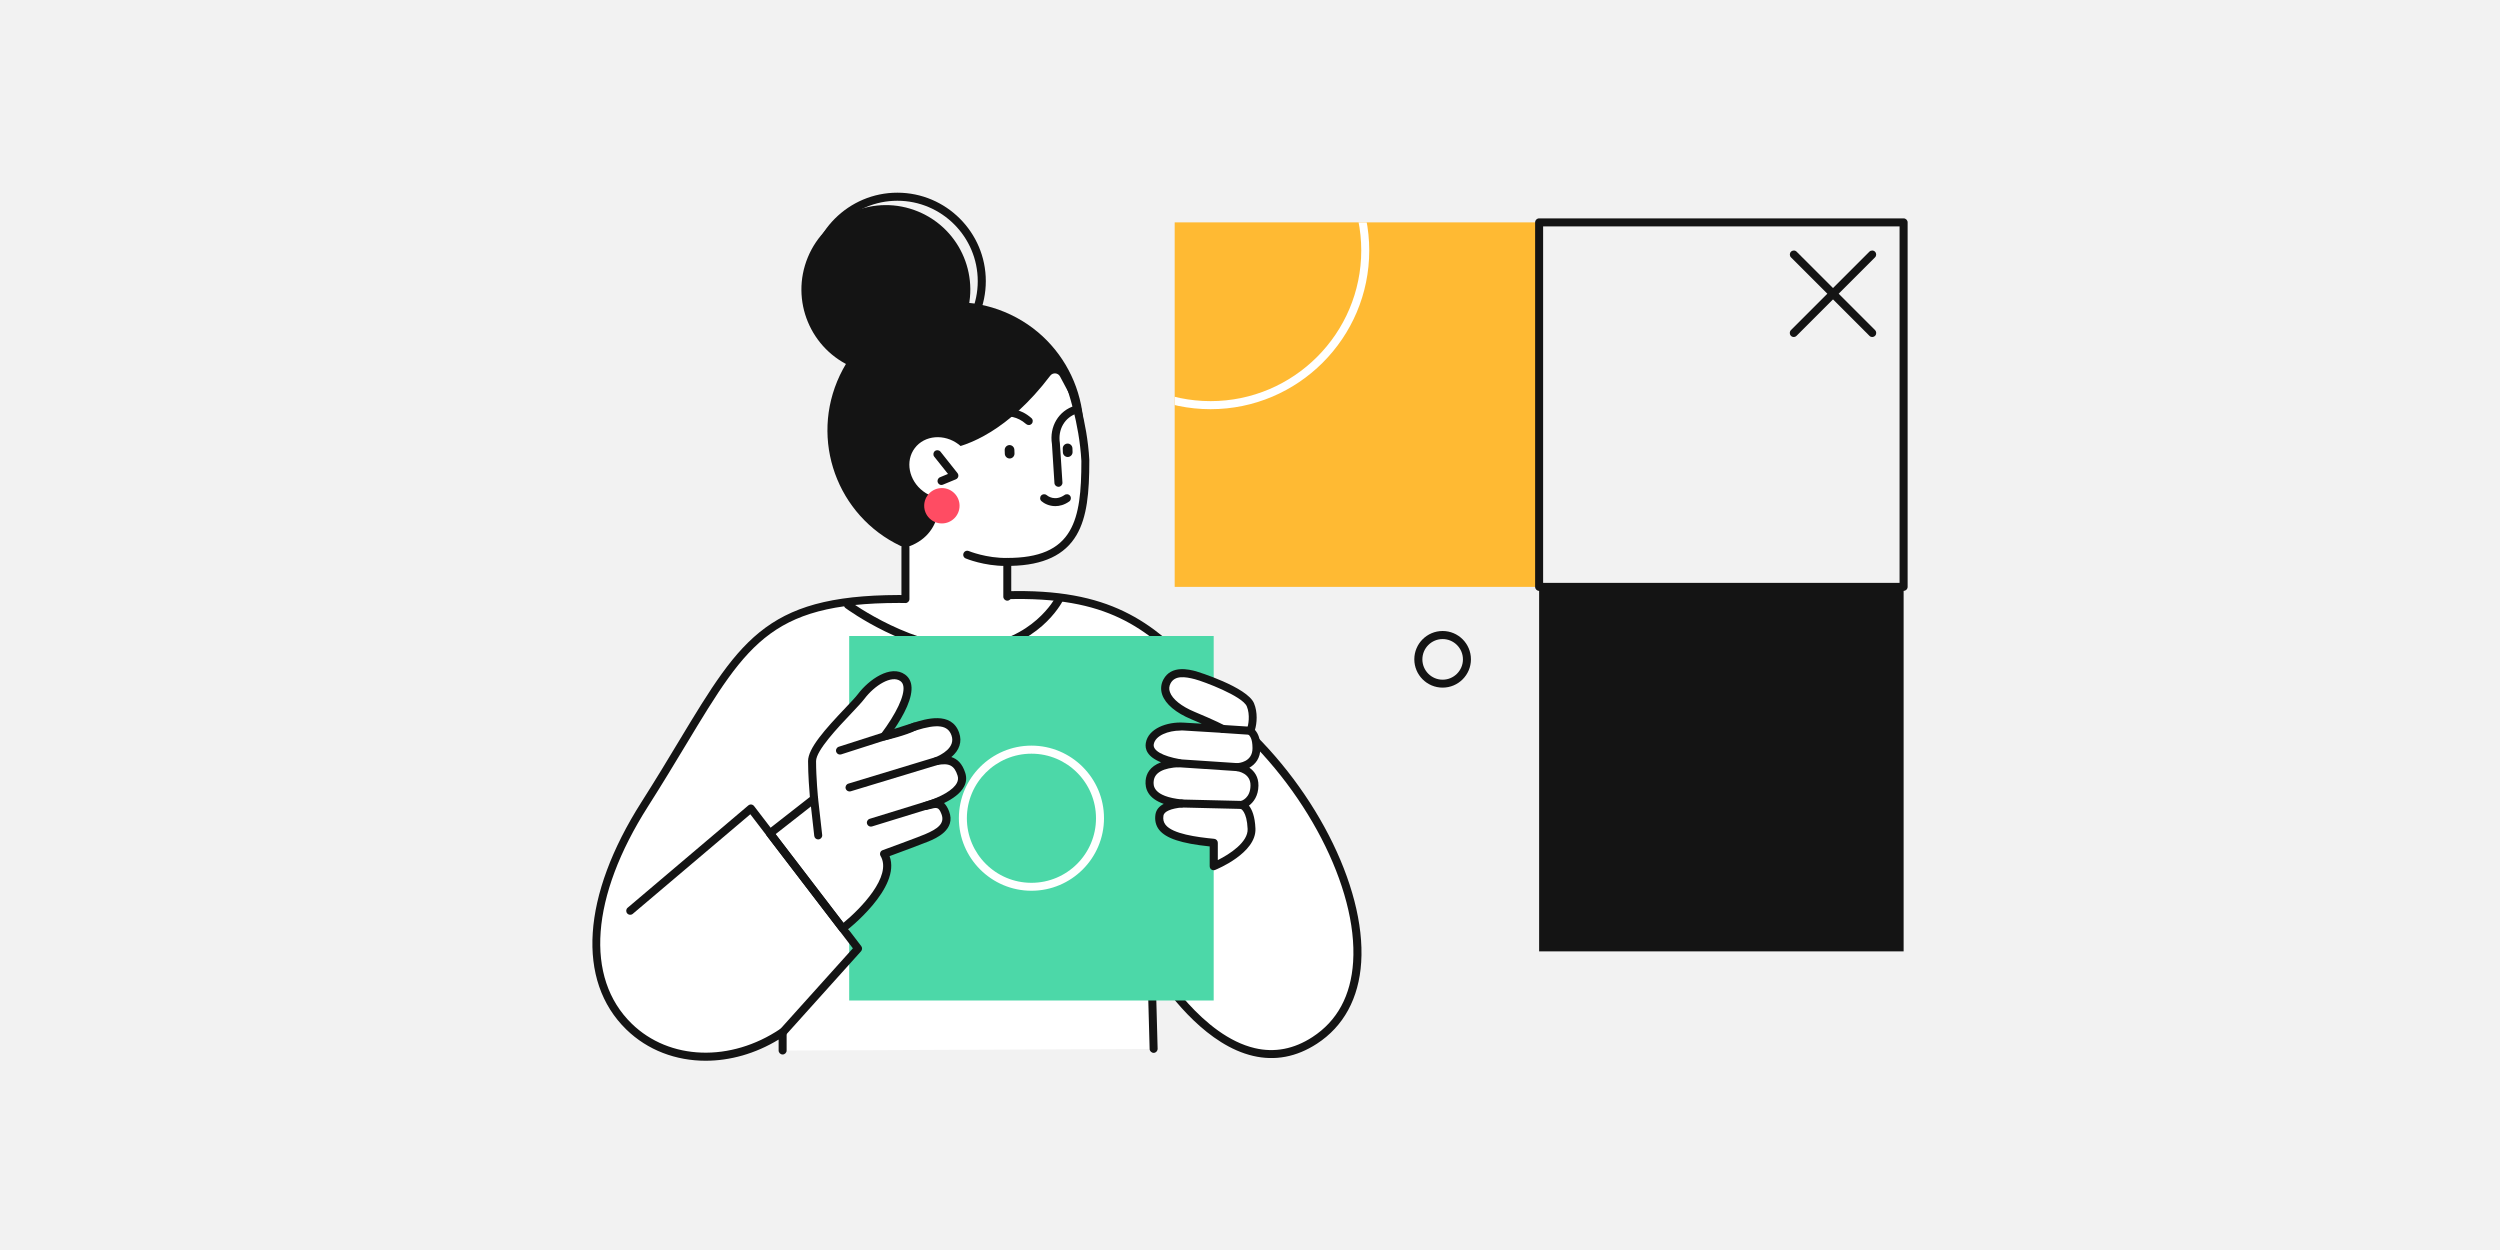 <?xml version="1.0" encoding="UTF-8"?>
<svg id="Ebene_2" data-name="Ebene 2" xmlns="http://www.w3.org/2000/svg" xmlns:xlink="http://www.w3.org/1999/xlink" viewBox="0 0 400 200">
  <defs>
    <clipPath id="clippath">
      <rect x="187.95" y="35.58" width="58.32" height="58.32" style="fill: none;"/>
    </clipPath>
  </defs>
  <g id="_Layer_" data-name="&amp;lt;Layer&amp;gt;">
    <g>
      <rect width="400" height="200" style="fill: #f2f2f2;"/>
      <g>
        <path d="M184.6,167.82l-.39-14.2c2.17,3.67,13.5,21.08,26.15,12.85,14.47-9.41,4.12-36.69-13.46-51.66l-5.57-7.18c-7.46-7.61-13.8-12.87-30.29-12.38l-15.24.62c-26.47-.46-27.22,8.58-42.65,32.83-20.53,32.26,4.47,48.32,22.07,36.47v2.92l59.36-.26Z" style="fill: #fff;"/>
        <path d="M230.82,110.02c-2.5,0-4.53-2.03-4.53-4.53s2.03-4.53,4.53-4.53,4.53,2.03,4.53,4.53-2.03,4.53-4.53,4.53ZM230.82,102.25c-1.79,0-3.24,1.46-3.24,3.25s1.45,3.25,3.24,3.25,3.25-1.46,3.25-3.25-1.46-3.25-3.25-3.25Z" style="fill: #141414;"/>
        <path d="M135.61,96.29c11.53-.7,18.59-.78,34.11-.68,0,0-4.59,8.42-14.73,8.42-11.14-.37-19.38-7.74-19.38-7.74Z" style="fill: #fff;"/>
        <path d="M112.91,169.72c-4.76,0-9.29-1.68-12.7-5-8.01-7.81-7.11-21.4,2.41-36.37,2.3-3.62,4.3-6.93,6.06-9.86,10.09-16.74,14.32-23.67,37.14-23.27l15.2-.62c16.66-.49,23.25,4.9,30.77,12.58l5.57,7.18c12.63,10.78,21.22,27.43,20.43,39.62-.37,5.75-2.82,10.25-7.09,13.02-3.26,2.12-6.69,2.77-10.22,1.94-7.18-1.68-12.98-9.14-15.58-13.02l.32,11.88c0,.35-.27.65-.62.66-.34,0-.65-.27-.66-.62l-.39-14.2c0-.29.18-.55.46-.63.28-.08.58.04.73.29,1.22,2.06,7.71,12.45,16.02,14.4,3.18.75,6.28.15,9.23-1.77,3.97-2.58,6.16-6.63,6.51-12.03.76-11.83-7.66-28.07-20.03-38.61-.03-.03-.06-.06-.09-.1l-5.57-7.18c-7.47-7.62-13.6-12.61-29.76-12.14l-15.23.62c-22.16-.39-25.96,5.89-36.06,22.65-1.77,2.93-3.77,6.26-6.08,9.89-9.18,14.42-10.15,27.41-2.6,34.76,6.02,5.86,15.8,6.2,23.78.83.2-.13.45-.15.66-.03.21.11.34.33.34.57v2.92c0,.35-.29.64-.64.64s-.64-.29-.64-.64v-1.75c-3.73,2.27-7.79,3.39-11.69,3.39Z" style="fill: #141414;"/>
        <path d="M188.19,114.44c-.23,0-.42-.19-.42-.42v-5c0-.23.19-.42.42-.42.23,0,.42.19.42.42v5c0,.23-.19.42-.42.42Z"/>
        <circle cx="152.88" cy="68.84" r="20.49" transform="translate(30.78 183.74) rotate(-67.5)" style="fill: #141414;"/>
        <circle cx="141.75" cy="46.33" r="13.51" transform="translate(44.69 159.56) rotate(-67.5)" style="fill: #141414;"/>
        <path d="M143.58,59.13c-7.8,0-14.15-6.35-14.15-14.15s6.35-14.15,14.15-14.15,14.15,6.35,14.15,14.15-6.35,14.15-14.15,14.15ZM143.58,32.12c-7.1,0-12.87,5.77-12.87,12.87s5.77,12.87,12.87,12.87,12.86-5.77,12.86-12.87-5.77-12.87-12.86-12.87Z" style="fill: #141414;"/>
        <path d="M144.87,97.89v-10.26c6.47-2.03,5.5-8.3,5.42-11.03l1.14-4.72c3.31-.44,9.92-2.95,16.61-11.77.41-.54,1.24-.48,1.56.12.37.68.85,1.56,1.34,2.51,1.75,3.36,2.7,7.08,2.73,10.87,0,.05,0,.1,0,.16,0,9.17-1.05,16.15-12.49,16.15v7.55l-16.3.43Z" style="fill: #fff;"/>
        <path d="M161.17,96.11c-.35,0-.64-.29-.64-.64v-5.56c0-.17.07-.33.19-.45.12-.12.28-.19.45-.19,5.09,0,8.26-1.37,9.98-4.32,1.55-2.65,1.87-6.39,1.87-11.19-.33-6.19-2.32-11.69-2.34-11.75-.12-.33.05-.7.38-.82.33-.12.7.05.82.38.08.23,2.07,5.73,2.41,12,0,.01,0,.14,0,.16,0,5.05-.35,8.98-2.04,11.87-1.87,3.2-5.3,4.82-10.45,4.94v4.93c0,.35-.29.64-.64.64Z" style="fill: #141414;"/>
        <path d="M144.87,96.49c-.35,0-.64-.29-.64-.64v-8.23c0-.35.29-.64.64-.64s.64.29.64.64v8.23c0,.35-.29.64-.64.64Z" style="fill: #141414;"/>
        <path d="M164.59,68c-.15,0-.3-.05-.42-.16-2.76-2.43-5.96-.54-6.09-.45-.3.18-.69.09-.88-.21-.18-.3-.09-.69.21-.88.04-.02,4.14-2.47,7.61.59.27.23.29.64.06.9-.13.14-.3.22-.48.22Z" style="fill: #141414;"/>
        <path d="M161.57,73.36c-.42.01-.78-.32-.8-.75l-.02-.6c-.01-.42.32-.78.75-.8.42-.01.78.32.8.75l.02.6c.01.42-.32.78-.75.8Z" style="fill: #141414;"/>
        <path d="M170.86,73.12c-.42.01-.78-.32-.8-.75l-.02-.6c-.01-.42.32-.78.75-.8.42-.01.78.32.8.75l.02.6c.01.42-.32.78-.75.8Z" style="fill: #141414;"/>
        <path d="M169.35,77.89c-.33,0-.62-.26-.64-.6l-.4-6.25c-.44-2.78,1.06-5.33,3.67-6.12.34-.1.7.09.8.42.1.34-.09.7-.43.8-1.98.61-3.12,2.56-2.77,4.76l.41,6.31c.02.35-.25.66-.6.68-.01,0-.03,0-.04,0Z" style="fill: #141414;"/>
        <path d="M160.89,90.55c-3.47,0-6.26-1.15-6.38-1.2-.33-.14-.48-.51-.34-.84.14-.33.51-.48.84-.34.03.01,2.83,1.16,6.16,1.1.36,0,.65.28.65.63,0,.35-.27.65-.63.65-.1,0-.2,0-.29,0Z" style="fill: #141414;"/>
        <path d="M168.85,80.98c-1,0-1.8-.43-2.21-.79-.27-.23-.29-.64-.06-.9.23-.26.63-.29.9-.06.13.11,1.3,1.04,2.86-.04.29-.2.69-.13.89.16.2.29.13.69-.16.89-.78.55-1.55.74-2.22.74Z" style="fill: #141414;"/>
        <g>
          <path d="M154.71,78.01c-1.57,2.07-4.71,2.33-7.01.59-2.3-1.74-2.9-4.84-1.33-6.91,1.57-2.07,4.71-2.33,7.01-.59,2.3,1.74,2.9,4.84,1.33,6.91Z" style="fill: #fff;"/>
          <path d="M150.64,77.6c-.25,0-.49-.15-.59-.4-.13-.33.02-.7.35-.84l1.28-.53-2.2-2.76c-.22-.28-.17-.68.1-.9.28-.22.68-.17.9.1l2.72,3.43c.12.16.17.36.12.56-.05.19-.19.35-.38.43l-2.06.85c-.08.03-.16.05-.24.05Z" style="fill: #141414;"/>
        </g>
        <path d="M154.72,104.52c-9.46,0-19.02-6.92-19.44-7.23-.28-.21-.35-.61-.14-.89.21-.29.61-.35.89-.14.1.08,10.51,7.63,19.93,6.94,9.26-.68,12.9-7.57,12.94-7.64.16-.31.55-.44.86-.28.31.16.44.55.28.86-.16.31-3.98,7.6-13.99,8.33-.45.03-.9.05-1.34.05Z" style="fill: #141414;"/>
        <g>
          <rect x="187.95" y="35.58" width="58.32" height="58.32" style="fill: #ffba33;"/>
          <rect x="246.26" y="35.58" width="58.32" height="58.32" style="fill: #f2f2f2;"/>
          <path d="M304.58,94.54h-58.32c-.35,0-.64-.29-.64-.64v-58.32c0-.35.29-.64.64-.64h58.32c.35,0,.64.29.64.64v58.32c0,.35-.29.64-.64.64ZM246.9,93.26h57.03v-57.04h-57.03v57.04Z" style="fill: #141414;"/>
          <rect x="246.26" y="93.9" width="58.32" height="58.32" style="fill: #141414;"/>
          <g style="clip-path: url(#clippath);">
            <path d="M193.69,65.47c-14,0-25.39-11.39-25.39-25.39s11.39-25.39,25.39-25.39,25.39,11.39,25.39,25.39-11.39,25.39-25.39,25.39ZM193.69,15.96c-13.3,0-24.11,10.82-24.11,24.11s10.82,24.11,24.11,24.11,24.11-10.82,24.11-24.11-10.82-24.11-24.11-24.11Z" style="fill: #fff;"/>
          </g>
          <g>
            <path d="M287,53.92c-.16,0-.33-.06-.45-.19-.25-.25-.25-.66,0-.91l12.55-12.55c.25-.25.66-.25.9,0,.25.25.25.66,0,.91l-12.55,12.55c-.12.12-.29.19-.45.19Z" style="fill: #141414;"/>
            <path d="M299.56,53.92c-.16,0-.33-.06-.45-.19l-12.55-12.55c-.25-.25-.25-.66,0-.91.25-.25.66-.25.9,0l12.55,12.55c.25.25.25.66,0,.91-.12.12-.29.19-.45.19Z" style="fill: #141414;"/>
          </g>
        </g>
        <rect x="135.87" y="101.76" width="58.32" height="58.32" style="fill: #4cd8a8;"/>
        <path d="M165.03,142.52c-6.4,0-11.61-5.21-11.61-11.61s5.21-11.61,11.61-11.61,11.61,5.21,11.61,11.61-5.21,11.61-11.61,11.61ZM165.03,120.59c-5.69,0-10.33,4.63-10.33,10.33s4.63,10.33,10.33,10.33,10.33-4.63,10.33-10.33-4.63-10.33-10.33-10.33Z" style="fill: #fff;"/>
        <g>
          <path d="M200.71,125.69c.04-2.59-2.76-2.95-2.76-2.95,0,0,3.09-.1,3.07-3.05-.01-1.65-.43-2.23-.97-2.76.31-.68.66-2.6,0-4.16-.88-2.08-7.83-4.49-8.75-4.72-.91-.23-3.52-1.01-4.59.97-1.07,1.97.85,4.1,4.16,5.48,3.31,1.38,4.74,2.14,4.74,2.14,0,0-4.11-.25-6.27-.38-2.16-.13-5.03.69-5.37,2.72-.24,1.41,1.38,2.53,4.7,3.12-2.3.11-4.52.76-4.72,2.83-.24,2.52,2.46,3.36,5.14,3.63-1.77.16-3.4.65-3.58,1.86-.41,2.74,2.61,3.86,8.69,4.44v3.75s6.2-2.49,6.05-6c-.15-3.51-1.57-3.81-1.57-3.81,0,0,2.01-.51,2.05-3.1Z" style="fill: #fff;"/>
          <path d="M194.19,139.24c-.13,0-.25-.04-.36-.11-.18-.12-.28-.32-.28-.53v-3.17c-4.57-.48-7-1.29-8.09-2.66-.53-.68-.73-1.51-.59-2.45.11-.72.55-1.29,1.33-1.7-2.54-.88-3.02-2.45-2.9-3.76.1-1.03.65-2.22,2.46-2.89-2.22-.9-2.6-2.12-2.43-3.1.39-2.32,3.41-3.41,6.04-3.25.8.05,1.88.11,2.91.17-.49-.21-1.04-.45-1.65-.7-2.48-1.03-4.14-2.42-4.67-3.92-.29-.83-.23-1.68.19-2.46,1.26-2.34,4.12-1.59,5.2-1.31.19.05,8.19,2.52,9.29,5.12.61,1.44.47,3.22.15,4.26.54.63.86,1.42.87,2.9.01,1.65-.82,2.62-1.76,3.15.8.56,1.47,1.47,1.45,2.86-.02,1.64-.77,2.65-1.52,3.21.48.61.96,1.7,1.04,3.67.17,3.91-6.18,6.51-6.45,6.62-.08.03-.16.05-.24.05ZM188.89,116.89c-1.96,0-4.05.79-4.29,2.2-.17.99,1.39,1.88,4.18,2.38.32.06.55.35.53.67-.02.33-.28.58-.61.6-2.6.12-3.98.88-4.11,2.25-.06.61-.23,2.45,4.56,2.93.33.03.58.31.58.64,0,.33-.25.6-.58.63-1.81.17-2.9.65-3,1.31-.09.6.02,1.06.34,1.47,1.13,1.45,4.98,1.97,7.78,2.24.33.03.58.31.58.64v2.76c1.88-.93,4.86-2.86,4.77-4.98-.12-2.84-1.1-3.22-1.11-3.22-.29-.06-.48-.31-.49-.61,0-.3.21-.55.5-.63.15-.04,1.54-.48,1.56-2.49.03-1.95-1.97-2.27-2.2-2.3-.33-.04-.57-.33-.55-.67s.28-.6.62-.61c.25-.01,2.47-.17,2.45-2.41-.01-1.55-.4-1.93-.78-2.31-.19-.19-.24-.48-.13-.72.27-.59.55-2.31,0-3.64-.7-1.66-6.93-3.99-8.32-4.35-1.58-.41-3.17-.63-3.87.65-.25.46-.29.93-.11,1.42.4,1.13,1.84,2.28,3.95,3.16,3.3,1.37,4.73,2.13,4.79,2.16.27.14.4.45.32.74-.08.29-.33.48-.66.46,0,0-4.11-.25-6.27-.38-.14,0-.28-.01-.41-.01Z" style="fill: #141414;"/>
          <g>
            <path d="M200.05,117.57s-4.48-.3-4.48-.3c-.35-.02-.62-.33-.6-.68.02-.35.33-.62.68-.6l4.44.29c.35.02.62.33.6.68-.02.34-.3.6-.64.6Z" style="fill: #141414;"/>
            <path d="M197.95,123.38s-9.52-.63-9.52-.63c-.35-.02-.62-.33-.6-.68.02-.35.33-.62.68-.6l9.47.63c.35.02.62.33.6.68-.02.34-.3.6-.64.6Z" style="fill: #141414;"/>
            <path d="M198.66,129.43s-9.6-.23-9.6-.23c-.35,0-.63-.3-.62-.66,0-.35.29-.62.64-.62.02,0,9.6.23,9.6.23.35,0,.63.3.62.66,0,.35-.29.62-.64.62Z" style="fill: #141414;"/>
          </g>
        </g>
        <path d="M153.83,123.88c-.69-2.2-2.09-2.5-4-2.12,2.15-.86,3.7-2.36,3.02-4.32-.89-2.53-3.73-2.07-6.52-1.19.64-.28-2.06,1.03-4.86,1.56,2.84-3.79,4.94-7.96,2.97-9.38-1.85-1.33-4.95.75-6.64,2.98-1.42,1.87-7.86,7.66-7.86,10.34,0,2.7.32,6.04.32,6.04l-7.06,5.53,11.65,15.22s9.37-7.22,6.61-11.93c0,0,5.59-2.04,6.79-2.55,1.2-.51,3.93-1.62,3.01-4.04-.74-1.93-1.69-1.42-3.16-1.07,2.17-.68,6.58-2.41,5.74-5.08Z" style="fill: #fff;"/>
        <path d="M134.84,149.19s-.05,0-.08,0c-.17-.02-.32-.11-.43-.25l-11.65-15.22c-.21-.28-.16-.68.11-.89l6.79-5.31c-.08-.93-.29-3.53-.29-5.75,0-2.04,2.71-5.07,5.99-8.52.88-.93,1.64-1.73,2-2.21,1.73-2.29,5.22-4.77,7.53-3.11.55.4.89.96,1,1.68.3,1.98-1.19,4.8-2.82,7.19,1.44-.41,2.61-.91,3-1.08.03-.02.06-.03.09-.05.03-.01.05-.02.08-.03,1.84-.58,6.07-1.91,7.3,1.59.51,1.45.04,2.82-1.25,3.9.92.28,1.75,1,2.24,2.56.23.74.17,1.46-.2,2.16-.57,1.1-1.82,1.97-3.2,2.64.29.28.56.7.8,1.31,1.13,2.97-2.09,4.33-3.31,4.84-1.01.42-4.69,1.78-6.21,2.34,1.89,5.08-6.71,11.78-7.1,12.08-.11.09-.25.13-.39.13ZM124.09,133.45l10.86,14.2c2.7-2.22,7.85-7.45,5.94-10.7-.1-.16-.11-.36-.05-.54.06-.18.2-.32.38-.38.06-.02,5.58-2.04,6.76-2.54,2.03-.86,3.23-1.72,2.66-3.22-.45-1.18-.74-1.11-1.93-.8l-.48.12c-.34.08-.67-.12-.77-.45-.09-.33.1-.68.43-.78,2.74-.86,4.64-1.98,5.21-3.09.2-.39.24-.78.11-1.18-.51-1.62-1.36-2.06-3.26-1.68-.33.06-.65-.13-.74-.44-.09-.32.07-.65.38-.78,1.02-.41,3.33-1.58,2.65-3.52-.58-1.66-2.24-1.89-5.73-.79-.02,0-.05.01-.07.02-1.35.71-4.54,1.5-4.86,1.56-.25.05-.52-.06-.66-.29-.14-.22-.13-.51.03-.72,2.47-3.3,3.82-6.16,3.59-7.64-.06-.38-.21-.64-.48-.84-1.39-1-4.1.66-5.76,2.85-.41.54-1.15,1.32-2.09,2.32-2.11,2.22-5.64,5.94-5.64,7.64,0,2.64.32,5.94.32,5.98.02.22-.07.43-.24.57l-6.56,5.14Z" style="fill: #141414;"/>
        <g>
          <path d="M130.91,134.31c-.32,0-.6-.24-.63-.57l-.66-5.87c-.04-.35.21-.67.56-.71.35-.04.67.21.71.56l.66,5.87c.04.35-.21.67-.56.71-.02,0-.05,0-.07,0Z" style="fill: #141414;"/>
          <path d="M139.34,132.26c-.27,0-.53-.18-.61-.45-.11-.34.09-.7.42-.8l11-3.39c.34-.1.7.09.8.42.11.34-.09.7-.42.8l-11,3.39c-.06.02-.13.03-.19.03Z" style="fill: #141414;"/>
          <path d="M135.92,126.63c-.28,0-.53-.18-.61-.45-.1-.34.09-.7.43-.8l13.91-4.22c.34-.1.7.09.8.43.1.34-.09.7-.43.8l-13.91,4.22c-.06.02-.12.03-.19.03Z" style="fill: #141414;"/>
          <path d="M134.4,120.73c-.27,0-.52-.17-.61-.44-.11-.34.08-.7.41-.81l11.93-3.83c.34-.11.7.08.8.41.11.34-.08.7-.41.81l-11.93,3.83c-.06.02-.13.03-.2.03Z" style="fill: #141414;"/>
        </g>
        <path d="M125.24,165.8c-.15,0-.31-.05-.43-.16-.26-.24-.28-.64-.05-.9l11.7-13.01-16.41-21.45-18.8,15.93c-.27.23-.67.2-.9-.07-.23-.27-.2-.67.07-.9l19.31-16.37c.13-.11.31-.17.48-.15.17.02.33.11.44.25l17.15,22.41c.19.24.17.59-.03.82l-12.05,13.41c-.13.14-.3.21-.48.21Z" style="fill: #141414;"/>
        <path d="M153.53,80.92c0,1.56-1.27,2.83-2.83,2.83s-2.83-1.27-2.83-2.83,1.27-2.83,2.83-2.83,2.83,1.27,2.83,2.83Z" style="fill: #ff4c63;"/>
      </g>
    </g>
  </g>
</svg>